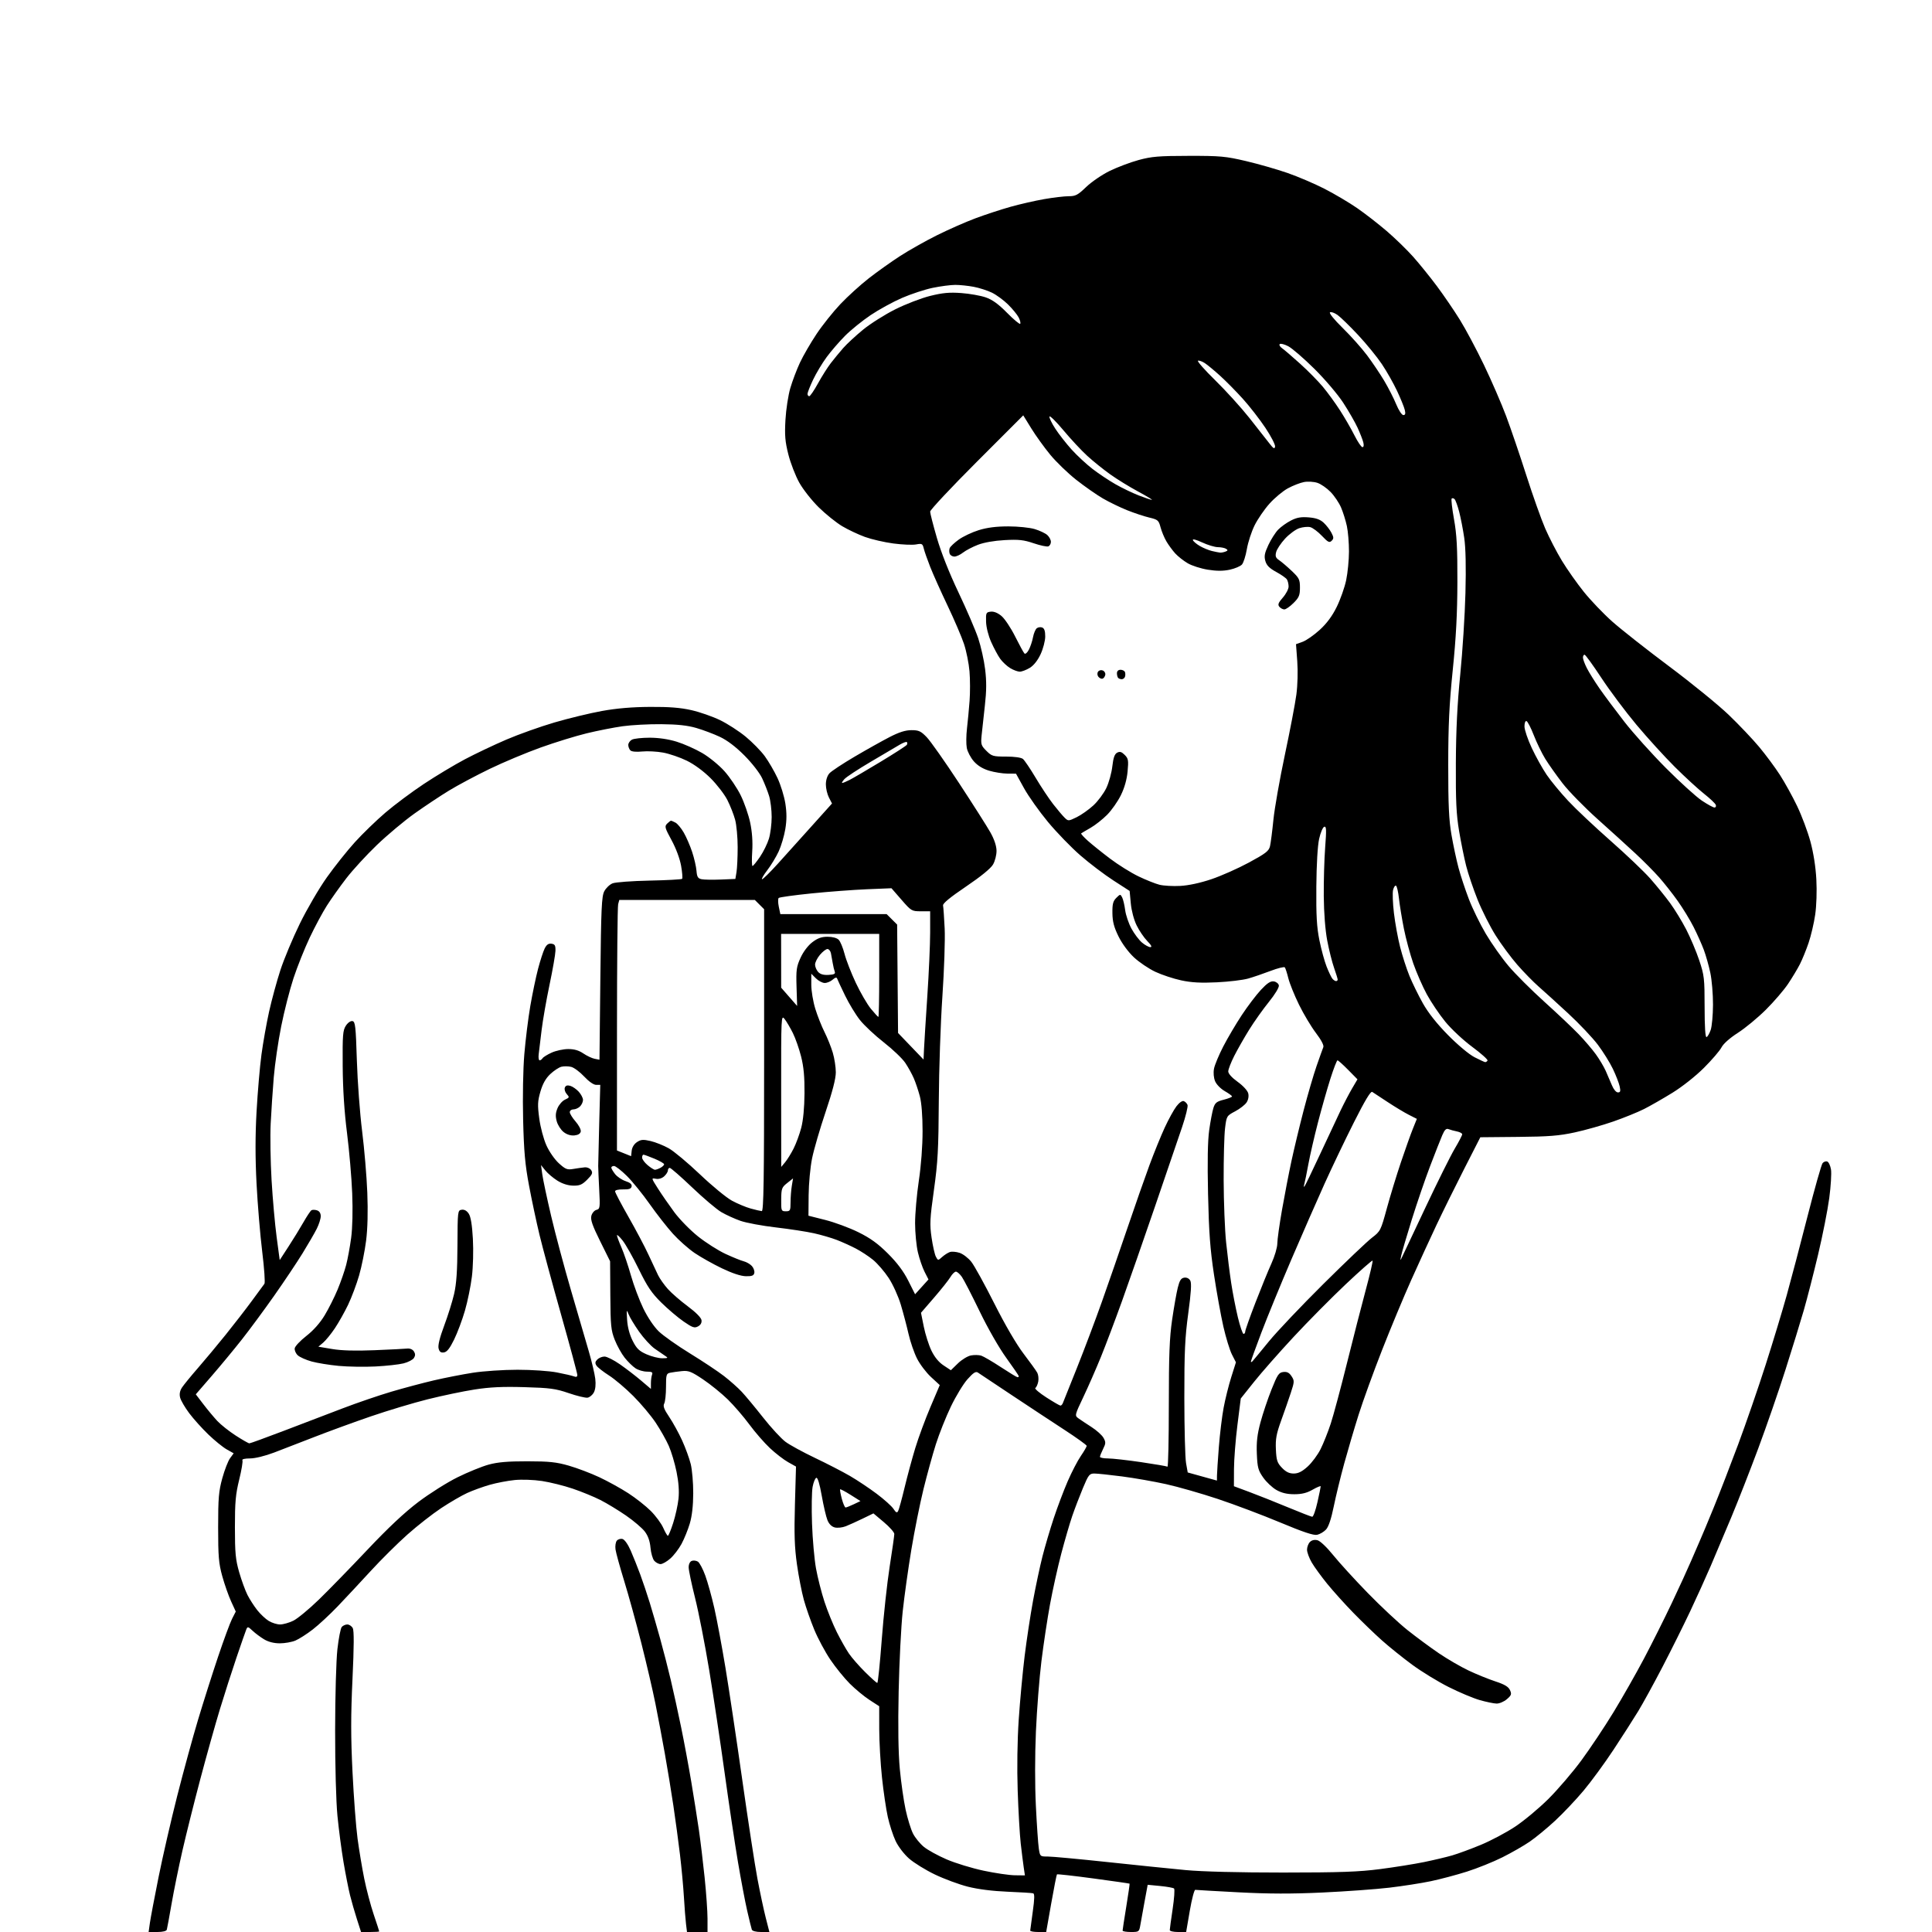 <svg version="1.1" xmlns="http://www.w3.org/2000/svg" xmlns:xlink="http://www.w3.org/1999/xlink" width="1024" height="1024" viewBox="0 0 1024 1024"><path stroke="none" fill="black" fill-rule="evenodd" d="M83.418,1024.0L78.773,1024.0L79.439,1019.25C79.806,1016.638 81.878,1005.675 84.044,994.89C86.211,984.104 90.657,964.754 93.925,951.89C97.193,939.025 102.164,920.85 104.971,911.5C107.779,902.15 112.549,887.138 115.573,878.141C118.597,869.144 121.946,860.066 123.016,857.969L124.961,854.156L122.481,848.738C121.116,845.759 119.014,839.761 117.808,835.41C115.927,828.62 115.617,824.952 115.617,809.5C115.617,794.031 115.927,790.375 117.821,783.5C119.033,779.1 120.885,774.326 121.937,772.892L123.85,770.284L120.175,768.213C118.154,767.074 113.775,763.523 110.445,760.321C107.115,757.119 102.537,752.025 100.271,749.0C98.006,745.975 95.844,742.259 95.466,740.743C95.002,738.881 95.326,737.151 96.463,735.415C97.39,734.002 101.155,729.393 104.83,725.173C108.506,720.953 115.135,713.0 119.562,707.5C123.989,702.0 130.257,693.9 133.49,689.5C136.724,685.1 139.723,681.019 140.156,680.432C140.589,679.844 140.062,672.194 138.984,663.432C137.907,654.669 136.557,638.531 135.985,627.569C135.264,613.761 135.264,601.934 135.985,589.069C136.558,578.856 137.722,565.325 138.572,559.0C139.423,552.675 141.243,542.42 142.618,536.212C143.993,530.004 146.687,520.104 148.605,514.212C150.523,508.32 155.175,497.2 158.943,489.5C162.711,481.8 169.153,470.775 173.26,465.0C177.366,459.225 184.05,450.836 188.113,446.359C192.176,441.881 199.452,434.836 204.283,430.703C209.114,426.57 218.292,419.724 224.678,415.489C231.064,411.254 240.837,405.383 246.395,402.444C251.953,399.505 261.853,394.804 268.396,391.999C274.939,389.193 286.414,385.106 293.896,382.916C301.378,380.726 312.675,377.994 319.0,376.845C326.823,375.424 334.976,374.729 344.5,374.67C354.692,374.607 360.676,375.078 366.5,376.401C370.9,377.4 377.718,379.78 381.651,381.688C385.584,383.596 391.693,387.542 395.226,390.456C398.759,393.371 403.302,398.005 405.32,400.755C407.339,403.505 410.385,408.735 412.089,412.377C413.794,416.019 415.669,422.107 416.257,425.907C417.023,430.852 417.016,434.689 416.233,439.416C415.631,443.047 414.052,448.376 412.723,451.259C411.394,454.141 408.666,458.637 406.66,461.25C404.654,463.862 403.426,466 403.931,466.0C404.436,466 408.203,462.288 412.302,457.75C416.402,453.213 424.532,444.183 430.369,437.684L440.983,425.868L439.355,422.72C438.46,420.988 437.727,417.859 437.727,415.765C437.727,413.44 438.461,411.147 439.614,409.872C440.651,408.724 446.675,404.743 453.0,401.026C459.325,397.308 467.679,392.632 471.565,390.633C476.594,388.047 479.921,387 483.112,387C486.982,387 488.087,387.512 491.207,390.75C493.194,392.813 500.875,403.725 508.275,415.0C515.675,426.275 523.168,438.061 524.927,441.19C526.984,444.852 528.143,448.313 528.179,450.897C528.21,453.129 527.386,456.377 526.324,458.207C525.109,460.299 519.87,464.573 511.956,469.927C503.531,475.627 499.61,478.863 499.839,479.927C500.025,480.792 500.41,486.287 500.695,492.138C500.98,497.989 500.435,514.189 499.484,528.138C498.533,542.087 497.678,567.0 497.584,583.5C497.437,609.144 497.062,616.002 495,630.735C492.864,645.997 492.722,648.886 493.756,655.979C494.398,660.384 495.429,664.933 496.047,666.088C497.162,668.172 497.188,668.173 499.335,666.243C500.526,665.173 502.356,663.994 503.403,663.622C504.449,663.25 506.798,663.438 508.622,664.04C510.446,664.642 513.245,666.792 514.842,668.817C516.439,670.843 521.922,680.79 527.025,690.922C532.708,702.204 538.713,712.5 542.518,717.487C545.936,721.966 549.2,726.506 549.773,727.576C550.346,728.646 550.577,730.761 550.288,732.275C549.998,733.79 549.31,735.308 548.759,735.649C548.208,735.99 550.81,738.233 554.542,740.634C558.274,743.035 561.656,745.0 562.057,745.0C562.458,745.0 563.017,744.438 563.299,743.75C563.581,743.062 566.959,734.625 570.806,725.0C574.652,715.375 580.594,699.625 584.009,690.0C587.424,680.375 593.504,662.825 597.519,651.0C601.534,639.175 606.815,624.1 609.256,617.5C611.697,610.9 615.345,601.932 617.364,597.572C619.383,593.211 622.161,588.166 623.538,586.361C625.01,584.431 626.619,583.3 627.444,583.617C628.215,583.913 629.103,584.826 629.418,585.646C629.732,586.466 628.444,591.719 626.553,597.319C624.663,602.918 618.185,621.9 612.157,639.5C606.129,657.1 598.266,679.645 594.684,689.601C591.102,699.556 586.09,712.831 583.545,719.101C581,725.37 576.806,734.945 574.225,740.378C569.632,750.046 569.574,750.287 571.516,751.701C572.607,752.495 575.735,754.575 578.466,756.323C581.198,758.07 584.082,760.66 584.875,762.078C586.15,764.357 586.125,765.044 584.659,767.982C583.746,769.811 583.0,771.688 583.0,772.154C583.0,772.619 584.913,773.002 587.25,773.005C589.587,773.007 597.475,773.888 604.778,774.963C612.08,776.037 618.38,777.117 618.778,777.363C619.175,777.608 619.5,762.89 619.5,744.655C619.5,718.35 619.861,709.021 621.247,699.5C622.207,692.9 623.557,685.25 624.247,682.5C625.223,678.604 625.982,677.431 627.682,677.189C629.032,676.997 630.253,677.605 630.883,678.781C631.606,680.133 631.293,685.145 629.8,696.092C628.054,708.895 627.702,716.488 627.722,741.0C627.734,757.225 628.143,772.735 628.63,775.467L629.515,780.434L637.258,782.585L645.0,784.736L645.023,782.118C645.035,780.678 645.481,773.875 646.013,767.0C646.545,760.125 647.685,750.732 648.546,746.126C649.407,741.52 651.227,734.22 652.59,729.904L655.069,722.056L652.957,717.915C651.795,715.638 649.753,708.988 648.419,703.137C647.086,697.287 644.839,684.85 643.427,675.5C641.401,662.083 640.74,653.106 640.292,632.91C639.906,615.573 640.106,604.608 640.911,598.91C641.565,594.285 642.563,589.035 643.129,587.244C643.993,584.512 644.87,583.81 648.579,582.876C651.011,582.263 652.997,581.478 652.992,581.131C652.988,580.784 651.252,579.511 649.135,578.302C646.977,577.07 644.734,574.771 644.029,573.069C643.273,571.246 643.04,568.599 643.445,566.442C643.815,564.467 646.019,559.172 648.342,554.676C650.664,550.179 655.094,542.672 658.186,537.993C661.277,533.313 665.829,527.314 668.301,524.66C671.641,521.073 673.396,519.919 675.137,520.167C676.425,520.35 677.633,521.305 677.821,522.289C678.019,523.33 675.797,527.005 672.512,531.071C669.404,534.917 664.699,541.551 662.056,545.813C659.413,550.075 655.844,556.348 654.125,559.752C652.406,563.157 651,566.814 651.0,567.878C651.0,569.052 652.955,571.217 655.976,573.387C658.84,575.445 661.222,578.035 661.586,579.489C661.974,581.033 661.635,582.907 660.714,584.313C659.886,585.577 657.162,587.697 654.66,589.024C650.158,591.413 650.104,591.503 649.306,597.968C648.863,601.561 648.528,613.95 648.562,625.5C648.597,637.05 649.184,651.9 649.868,658.5C650.552,665.1 651.76,674.775 652.552,680.0C653.345,685.225 654.945,693.438 656.109,698.25C657.272,703.062 658.623,707.0 659.112,707.0C659.6,707.0 660.0,706.423 660.0,705.719C660,705.014 662.426,698.151 665.391,690.469C668.357,682.786 672.182,673.421 673.891,669.657C675.601,665.893 677.0,661.157 677,659.132C677,657.106 678.121,649.061 679.49,641.254C680.86,633.446 683.121,621.757 684.516,615.279C685.911,608.8 688.81,596.75 690.958,588.5C693.105,580.25 696.191,569.675 697.815,565.0C699.438,560.325 701.05,555.824 701.396,554.997C701.783,554.071 700.275,551.191 697.469,547.497C694.963,544.199 690.927,537.45 688.501,532.5C686.074,527.55 683.53,521.25 682.848,518.5C682.166,515.75 681.326,513.153 680.982,512.728C680.637,512.303 677.238,513.146 673.428,514.6C669.618,516.054 664.25,517.884 661.5,518.665C658.75,519.446 651.325,520.337 645.0,520.644C636.516,521.056 631.558,520.788 626.094,519.623C622.021,518.754 615.845,516.712 612.371,515.086C608.896,513.46 603.787,510.011 601.018,507.42C598.03,504.625 594.702,500.108 592.832,496.31C590.429,491.429 589.662,488.501 589.601,483.973C589.535,479.172 589.93,477.626 591.66,475.896C593.72,473.836 593.835,473.826 594.761,475.628C595.29,476.658 596.008,479.685 596.357,482.356C596.706,485.027 598.21,489.452 599.699,492.189C601.189,494.926 603.701,498.253 605.281,499.583C606.861,500.912 608.847,502 609.695,502C610.751,502.0 610.242,500.982 608.08,498.771C606.343,496.994 603.807,493.26 602.442,490.472C600.98,487.484 599.71,482.698 599.347,478.813L598.732,472.223L590.116,466.656C585.377,463.594 577.514,457.63 572.642,453.403C567.771,449.176 560.015,441.169 555.407,435.609C550.8,430.049 545.111,422.026 542.765,417.779L538.5,410.059L533.932,410.029C531.419,410.013 527.074,409.32 524.276,408.489C520.902,407.487 518.163,405.81 516.143,403.511C514.469,401.603 512.791,398.405 512.416,396.403C512.04,394.401 512.084,389.779 512.513,386.131C512.942,382.484 513.564,375.9 513.896,371.5C514.228,367.1 514.21,360.045 513.855,355.821C513.501,351.598 512.189,345.073 510.941,341.321C509.693,337.57 505.775,328.425 502.234,321.0C498.694,313.575 494.556,304.35 493.04,300.5C491.524,296.65 489.982,292.245 489.613,290.71C488.998,288.155 488.655,287.974 485.525,288.561C483.646,288.914 478.218,288.685 473.464,288.052C468.71,287.419 461.939,285.856 458.418,284.578C454.898,283.3 449.468,280.735 446.354,278.877C443.239,277.02 437.686,272.559 434.014,268.965C430.343,265.371 425.68,259.464 423.652,255.839C421.625,252.214 419.015,245.485 417.852,240.885C416.115,234.019 415.839,230.732 416.306,222.512C416.618,217.005 417.787,209.404 418.904,205.62C420.02,201.836 422.317,195.783 424.008,192.169C425.699,188.555 429.632,181.768 432.747,177.086C435.862,172.404 441.581,165.234 445.455,161.151C449.33,157.068 456.1,150.922 460.5,147.491C464.9,144.061 472.325,138.775 477.0,135.745C481.675,132.715 490.45,127.765 496.5,124.745C502.55,121.724 511.775,117.658 517.0,115.708C522.225,113.758 530.577,111.019 535.559,109.62C540.542,108.221 548.589,106.384 553.44,105.538C558.292,104.692 564.142,104 566.44,104C570.083,104 571.268,103.374 575.686,99.115C578.473,96.429 584.072,92.604 588.127,90.615C592.182,88.626 599.1,86.017 603.5,84.818C610.348,82.952 614.163,82.634 630.0,82.609C646.8,82.582 649.592,82.836 660.383,85.37C666.919,86.904 676.819,89.741 682.383,91.674C687.947,93.606 696.802,97.392 702.059,100.088C707.316,102.784 715.045,107.354 719.233,110.245C723.422,113.135 730.485,118.614 734.93,122.419C739.374,126.225 745.719,132.387 749.029,136.112C752.34,139.837 758.004,146.848 761.617,151.692C765.229,156.537 770.698,164.55 773.77,169.5C776.842,174.45 782.598,185.25 786.561,193.5C790.525,201.75 795.793,213.9 798.269,220.5C800.745,227.1 805.562,241.231 808.973,251.902C812.385,262.574 816.894,275.266 818.993,280.107C821.093,284.949 825.077,292.643 827.846,297.205C830.615,301.767 835.85,309.194 839.479,313.71C843.107,318.225 849.875,325.299 854.518,329.43C859.161,333.561 872.721,344.239 884.65,353.158C896.58,362.078 910.8,373.656 916.25,378.887C921.701,384.119 928.989,391.797 932.447,395.95C935.905,400.102 940.831,406.748 943.394,410.717C945.957,414.687 950.059,422.112 952.509,427.217C954.959,432.323 958.126,440.775 959.547,446.0C961.172,451.974 962.343,459.439 962.701,466.113C963.033,472.31 962.777,480.1 962.084,484.838C961.432,489.299 959.858,496.007 958.587,499.744C957.316,503.481 955.251,508.555 953.997,511.019C952.744,513.484 949.908,518.2 947.696,521.5C945.484,524.8 940.18,530.97 935.909,535.21C931.639,539.451 924.982,544.948 921.116,547.426C916.837,550.169 913.437,553.188 912.425,555.144C911.512,556.911 907.329,561.785 903.132,565.974C898.736,570.362 891.657,575.964 886.435,579.188C881.449,582.266 874.669,586.148 871.369,587.814C868.068,589.48 860.739,592.454 855.082,594.423C849.424,596.393 840.229,598.992 834.648,600.2C826.357,601.995 820.85,602.43 804.555,602.581L784.61,602.766L776.003,619.633C771.27,628.91 764.636,642.35 761.262,649.5C757.888,656.65 751.899,669.7 747.953,678.5C744.007,687.3 737.048,704.016 732.49,715.647C727.931,727.278 722.353,742.657 720.094,749.822C717.834,756.988 714.402,768.622 712.466,775.675C710.53,782.729 708.028,793.0 706.906,798.5C705.563,805.088 704.164,809.25 702.808,810.698C701.675,811.907 699.568,813.155 698.124,813.472C696.234,813.887 690.748,812.058 678.5,806.932C669.15,803.018 654.3,797.42 645.5,794.49C636.7,791.561 624.325,788.019 618.0,786.619C611.675,785.22 601.189,783.383 594.699,782.537C588.208,781.692 581.613,781.0 580.042,781.0C577.425,781.0 576.917,781.647 573.954,788.75C572.177,793.013 569.639,799.65 568.314,803.5C566.99,807.35 564.367,816.35 562.486,823.5C560.605,830.65 557.921,842.744 556.522,850.375C555.123,858.007 553.08,871.519 551.983,880.402C550.885,889.285 549.569,906.072 549.059,917.706C548.5,930.459 548.489,946.109 549.033,957.117C549.528,967.159 550.225,977.316 550.58,979.687C551.224,983.979 551.248,984.0 555.401,984.0C557.696,984.0 571.933,985.322 587.037,986.938C602.142,988.553 620.8,990.466 628.5,991.188C637.191,992.002 656.72,992.495 680.0,992.487C710.393,992.476 720.153,992.129 731.5,990.656C739.2,989.656 749.69,987.979 754.812,986.929C759.934,985.879 766.652,984.285 769.742,983.387C772.832,982.488 779.666,979.968 784.93,977.785C790.193,975.602 798.325,971.288 803.0,968.197C807.675,965.106 815.601,958.51 820.612,953.539C825.624,948.567 833.536,939.325 838.193,933.0C842.851,926.675 850.501,915.2 855.194,907.5C859.886,899.8 867.153,887.019 871.342,879.097C875.531,871.175 882.177,857.9 886.112,849.597C890.046,841.294 894.604,831.35 896.242,827.5C897.879,823.65 900.025,818.7 901.01,816.5C901.996,814.3 905.285,806.425 908.321,799.0C911.356,791.575 917.192,776.5 921.29,765.5C925.387,754.5 931.91,735.6 935.785,723.5C939.66,711.4 944.708,694.75 947.003,686.5C949.298,678.25 954.257,659.431 958.023,644.681C961.789,629.93 965.382,617.244 966.008,616.49C966.634,615.736 967.755,615.352 968.498,615.638C969.242,615.923 970.125,617.809 970.461,619.828C970.797,621.848 970.385,628.675 969.545,635.0C968.705,641.325 966.036,654.825 963.613,665.0C961.191,675.175 957.782,688.45 956.037,694.5C954.293,700.55 949.926,714.725 946.333,726.0C942.74,737.275 936.253,756.027 931.918,767.671C927.583,779.314 921.153,795.739 917.629,804.171C914.106,812.602 909.187,824.24 906.7,830.033C904.212,835.827 899.318,846.627 895.823,854.033C892.328,861.44 885.725,874.7 881.149,883.5C876.574,892.3 870.776,902.875 868.265,907.0C865.754,911.125 859.872,920.306 855.193,927.402C850.515,934.499 843.364,944.266 839.301,949.108C835.239,953.95 828.447,961.126 824.208,965.055C819.968,968.984 813.92,973.966 810.767,976.125C807.614,978.284 801.089,982.023 796.267,984.433C791.445,986.843 783.0,990.243 777.5,991.989C772.0,993.734 763.376,996.025 758.335,997.08C753.295,998.135 743.395,999.679 736.335,1000.51C729.276,1001.341 713.375,1002.493 701.0,1003.071C684.641,1003.834 672.495,1003.806 656.5,1002.968C644.4,1002.334 634.061,1001.744 633.524,1001.657C632.987,1001.571 631.678,1006.562 630.615,1012.75L628.683,1024.0L624.341,1024.0C621.954,1024.0 620.0,1023.547 620.0,1022.993C620,1022.44 620.687,1017.412 621.527,1011.82C622.367,1006.229 622.704,1001.338 622.277,1000.953C621.85,1000.567 618.53,999.964 614.899,999.613L608.298,998.975L606.673,1007.737C605.779,1012.557 604.762,1018.188 604.413,1020.25C603.791,1023.917 603.68,1024.0 599.389,1024.0C596.975,1024.0 595,1023.663 595,1023.25C595,1022.837 595.879,1017.116 596.952,1010.536C598.026,1003.955 598.813,998.483 598.702,998.376C598.591,998.268 589.973,997.029 579.551,995.622C569.129,994.215 560.426,993.241 560.211,993.456C559.995,993.671 558.622,1000.632 557.159,1008.923L554.5,1023.998L550.25,1023.999C547.913,1024 546.016,1023.663 546.035,1023.25C546.055,1022.837 546.664,1018.298 547.39,1013.163C548.341,1006.434 548.401,1003.732 547.605,1003.491C546.997,1003.307 540.875,1002.927 534.0,1002.646C526.085,1002.322 518.382,1001.346 513.0,999.985C508.325,998.802 500.45,995.891 495.5,993.515C490.55,991.14 484.387,987.336 481.806,985.062C479.132,982.708 476.06,978.683 474.67,975.714C473.328,972.846 471.482,967.171 470.569,963.102C469.656,959.033 468.259,949.583 467.465,942.102C466.671,934.621 466.017,923.063 466.011,916.418L466.0,904.337L460.859,901.005C458.031,899.173 453.328,895.284 450.407,892.364C447.487,889.443 442.841,883.711 440.084,879.625C437.327,875.539 433.507,868.416 431.594,863.795C429.681,859.174 427.193,852.061 426.064,847.987C424.935,843.914 423.28,835.388 422.385,829.041C421.12,820.062 420.886,813.039 421.329,797.406L421.898,777.311L417.699,774.961C415.39,773.669 411.07,770.336 408.1,767.556C405.131,764.775 400.214,759.125 397.173,755.0C394.133,750.875 388.978,744.894 385.717,741.709C382.456,738.524 376.573,733.757 372.644,731.117C366.487,726.979 364.948,726.37 361.5,726.707C359.3,726.921 356.488,727.309 355.25,727.568C353.174,728.002 353,728.583 353.0,735.085C353,738.96 352.573,742.929 352.051,743.905C351.325,745.261 351.948,746.935 354.7,751.021C356.679,753.96 359.75,759.545 361.524,763.432C363.298,767.319 365.361,772.975 366.108,776.0C366.855,779.025 367.448,786.0 367.426,791.5C367.4,798.076 366.777,803.554 365.605,807.5C364.625,810.8 362.65,815.668 361.215,818.319C359.781,820.969 357.105,824.457 355.269,826.069C353.433,827.681 351.116,829.0 350.12,829.0C349.125,829.0 347.62,828.212 346.778,827.25C345.935,826.288 345.033,823.156 344.774,820.292C344.455,816.777 343.47,813.995 341.745,811.732C340.338,809.888 335.88,806.093 331.838,803.298C327.795,800.504 321.68,796.791 318.248,795.047C314.817,793.303 308.194,790.587 303.531,789.011C298.869,787.435 291.557,785.615 287.284,784.967C282.885,784.3 276.606,784.076 272.811,784.45C269.124,784.813 263.151,785.956 259.538,786.989C255.925,788.022 250.547,789.976 247.588,791.331C244.628,792.686 238.448,796.282 233.854,799.323C229.259,802.363 221.225,808.649 216.0,813.292C210.775,817.934 202.008,826.63 196.518,832.616C191.027,838.602 183.152,847.037 179.018,851.36C174.883,855.683 168.922,861.214 165.771,863.652C162.62,866.09 158.472,868.74 156.553,869.542C154.634,870.344 150.912,870.998 148.282,870.996C145.21,870.994 142.249,870.242 140.0,868.894C138.075,867.74 135.321,865.689 133.881,864.336C131.454,862.057 131.207,862.009 130.521,863.688C130.114,864.685 127.791,871.35 125.36,878.5C122.928,885.65 118.955,898.025 116.529,906.0C114.104,913.975 109.437,930.625 106.159,943.0C102.881,955.375 98.605,972.475 96.657,981.0C94.709,989.525 92.14,1002.125 90.946,1009.0C89.753,1015.875 88.616,1022.062 88.42,1022.75C88.2,1023.519 86.277,1024.0 83.418,1024.0zM196.182,1024.0L191.365,1024.0L189.19,1017.25C187.993,1013.538 186.343,1007.8 185.523,1004.5C184.703,1001.2 183.154,993.325 182.08,987.0C181.006,980.675 179.557,969.65 178.859,962.5C178.116,954.883 177.604,936.042 177.624,917.0C177.643,898.918 178.18,879.885 178.834,874.097C179.481,868.375 180.513,863.087 181.127,862.347C181.742,861.606 183.074,861.0 184.087,861.0C185.101,861.0 186.396,861.872 186.967,862.938C187.685,864.281 187.642,872.561 186.825,889.937C185.918,909.234 185.92,920.577 186.836,939.25C187.489,952.587 188.693,968.45 189.509,974.5C190.326,980.55 191.923,990.11 193.059,995.745C194.194,1001.38 196.446,1009.902 198.062,1014.682C199.678,1019.463 201.0,1023.516 201.0,1023.688C201.0,1023.859 198.832,1024.0 196.182,1024.0zM369.561,1024.0L364.123,1024.0L363.602,1019.75C363.316,1017.413 362.816,1011.0 362.491,1005.5C362.166,1000.0 361.229,989.875 360.407,983.0C359.585,976.125 358.007,964.425 356.9,957.0C355.793,949.575 353.763,937.2 352.389,929.5C351.016,921.8 348.766,909.875 347.39,903.0C346.014,896.125 342.666,881.725 339.95,871.0C337.233,860.275 333.139,845.425 330.85,838.0C328.562,830.575 326.485,823.031 326.234,821.236C325.983,819.441 326.294,817.35 326.926,816.589C327.557,815.829 328.914,815.426 329.941,815.695C331.036,815.981 332.833,818.524 334.284,821.842C335.644,824.954 337.921,830.65 339.343,834.5C340.765,838.35 343.032,845.1 344.382,849.5C345.731,853.9 348.211,862.45 349.892,868.5C351.573,874.55 354.116,884.45 355.543,890.5C356.97,896.55 359.433,907.8 361.016,915.5C362.6,923.2 365.026,936.25 366.408,944.5C367.791,952.75 369.605,964.225 370.44,970.0C371.275,975.775 372.642,987.125 373.479,995.222C374.315,1003.318 375.0,1013.106 375.0,1016.972L375.0,1024.0L369.561,1024.0zM403.366,1024.0C400.729,1024.0 398.756,1023.494 398.489,1022.75C398.242,1022.062 397.137,1017.568 396.032,1012.761C394.927,1007.955 392.711,996.255 391.107,986.761C389.502,977.268 386.324,956.0 384.045,939.5C381.765,923.0 378.08,898.475 375.857,885.0C373.634,871.525 370.284,854.425 368.414,847.0C366.544,839.575 365.01,832.248 365.007,830.719C365.003,829.061 365.661,827.683 366.636,827.309C367.536,826.964 368.998,827.135 369.886,827.688C370.774,828.241 372.546,831.575 373.823,835.097C375.101,838.619 377.257,846.392 378.614,852.371C379.971,858.35 382.618,872.525 384.496,883.871C386.374,895.217 390.395,922.05 393.433,943.5C396.47,964.95 400.077,988.451 401.448,995.725C402.819,1002.998 404.808,1012.336 405.868,1016.475L407.796,1024.0L403.366,1024.0zM537.864,993.936L543.227,994.0L542.594,989.75C542.246,987.413 541.532,981.722 541.008,977.105C540.484,972.488 539.759,959.888 539.397,949.105C538.992,937.052 539.201,922.566 539.94,911.5C540.601,901.6 542.007,886.455 543.065,877.845C544.124,869.235 546.139,855.96 547.544,848.345C548.948,840.73 551.182,830.225 552.508,825.0C553.833,819.775 556.523,810.658 558.485,804.74C560.447,798.822 563.786,789.982 565.906,785.095C568.025,780.208 571.163,774.169 572.88,771.675C574.596,769.181 575.982,766.771 575.961,766.32C575.939,765.869 570.652,762.067 564.211,757.872C557.77,753.676 545.143,745.351 536.151,739.372C527.159,733.392 519.137,728.05 518.323,727.5C517.181,726.729 515.921,727.529 512.812,731.0C510.594,733.475 506.624,740.0 503.988,745.5C501.352,751.0 497.769,759.994 496.026,765.487C494.282,770.98 491.32,781.727 489.444,789.37C487.567,797.012 484.68,811.418 483.028,821.383C481.376,831.347 479.32,846.025 478.46,854.0C477.6,861.975 476.63,881.132 476.305,896.571C475.912,915.197 476.118,928.992 476.916,937.571C477.577,944.682 478.964,954.4 479.997,959.168C481.03,963.935 482.79,969.629 483.909,971.821C485.027,974.013 487.609,977.181 489.646,978.86C491.683,980.539 497.135,983.539 501.761,985.526C506.386,987.513 515.195,990.204 521.335,991.506C527.476,992.808 534.914,993.902 537.864,993.936zM793.194,902.929C791.712,902.89 787.687,902.053 784.249,901.07C780.811,900.087 773.386,896.961 767.749,894.123C762.112,891.286 753.45,885.984 748.5,882.341C743.55,878.698 736.35,872.912 732.5,869.483C728.65,866.053 721.831,859.48 717.346,854.874C712.861,850.268 706.627,843.35 703.493,839.5C700.359,835.65 696.66,830.564 695.272,828.199C693.885,825.833 692.75,822.756 692.75,821.36C692.75,819.964 693.443,818.128 694.29,817.281C695.278,816.293 696.714,815.962 698.293,816.359C699.713,816.715 703.235,820.052 706.608,824.238C709.827,828.232 718.095,837.287 724.98,844.36C731.866,851.432 741.325,860.262 746.0,863.981C750.675,867.7 758.171,873.236 762.657,876.282C767.143,879.328 774.21,883.432 778.362,885.402C782.513,887.372 788.9,889.966 792.555,891.166C797.444,892.77 799.496,893.994 800.315,895.791C801.289,897.929 801.081,898.534 798.658,900.618C797.135,901.928 794.676,902.968 793.194,902.929zM464.984,892.0C465.332,892.0 466.395,881.671 467.346,869.046C468.297,856.421 470.183,839.014 471.537,830.362C472.892,821.711 474.0,813.912 474.0,813.032C474.0,812.151 471.511,809.339 468.47,806.781L462.94,802.132L457.22,804.903C454.074,806.428 450.046,808.249 448.269,808.951C446.493,809.652 443.875,809.935 442.454,809.578C440.797,809.162 439.4,807.774 438.563,805.714C437.846,803.946 436.48,798.09 435.528,792.7C434.425,786.454 433.386,783.038 432.663,783.279C432.039,783.487 431.154,785.647 430.697,788.079C430.24,790.51 430.101,799.25 430.388,807.5C430.676,815.75 431.623,826.45 432.494,831.278C433.365,836.106 435.383,844.051 436.978,848.933C438.573,853.815 441.54,861.114 443.571,865.154C445.602,869.194 448.499,874.3 450.009,876.5C451.519,878.7 455.363,883.087 458.552,886.25C461.741,889.413 464.635,892.0 464.984,892.0zM148.434,860.996C150.048,860.998 153.198,860.113 155.434,859.03C157.67,857.946 163.798,852.884 169.052,847.78C174.306,842.676 185.875,830.796 194.762,821.38C205.654,809.84 214.436,801.6 221.71,796.097C227.644,791.607 237.0,785.71 242.5,782.992C248.0,780.274 255.425,777.252 259.0,776.275C263.803,774.963 269.154,774.505 279.5,774.517C291.074,774.532 294.883,774.932 301.482,776.828C305.872,778.089 313.143,780.845 317.64,782.953C322.137,785.06 329.042,788.871 332.986,791.422C336.929,793.973 342.295,798.2 344.911,800.815C347.526,803.431 350.503,807.467 351.525,809.785C352.548,812.103 353.66,814.0 353.996,814.0C354.332,814.0 355.593,810.938 356.798,807.195C358.004,803.452 359.273,797.678 359.62,794.364C360.038,790.36 359.689,785.571 358.579,780.095C357.661,775.561 355.81,769.366 354.466,766.328C353.123,763.29 350.013,757.781 347.556,754.085C345.099,750.389 339.751,744.02 335.672,739.932C331.593,735.845 325.777,730.925 322.748,729.0C319.72,727.075 316.747,724.735 316.143,723.799C315.303,722.499 315.409,721.734 316.594,720.549C317.446,719.697 319.161,719.0 320.406,719.0C321.65,719.0 325.331,720.854 328.584,723.12C331.838,725.386 336.863,729.246 339.75,731.697L345.0,736.155L345.0,733.159C345.0,731.512 345.273,729.452 345.607,728.582C346.086,727.334 345.506,726.999 342.857,726.993C341.011,726.99 338.294,726.192 336.821,725.22C335.347,724.248 332.777,721.736 331.109,719.637C329.442,717.539 327.07,713.275 325.84,710.161C323.837,705.093 323.59,702.616 323.485,686.5L323.366,668.5L318.062,657.8C313.989,649.583 312.913,646.484 313.425,644.445C313.793,642.978 314.995,641.553 316.109,641.261C318.011,640.764 318.097,640.152 317.598,630.617C317.306,625.053 317.065,619.375 317.061,618.0C317.057,616.625 317.3,606.388 317.602,595.25L318.15,575.0L315.946,575.0C314.627,575.0 312.086,573.224 309.621,570.58C307.354,568.148 304.263,565.85 302.75,565.471C301.238,565.093 298.906,565.058 297.569,565.393C296.233,565.729 293.574,567.479 291.661,569.284C289.251,571.557 287.649,574.396 286.445,578.532C284.95,583.669 284.862,585.654 285.814,592.786C286.436,597.447 288.093,603.687 289.602,607.048C291.122,610.435 294.003,614.577 296.252,616.608C299.743,619.763 300.657,620.118 303.86,619.567C305.862,619.222 308.568,618.841 309.873,618.72C311.227,618.595 312.726,619.248 313.363,620.241C314.28,621.673 313.899,622.563 311.22,625.241C308.515,627.946 307.238,628.485 303.713,628.41C300.987,628.352 297.995,627.391 295.358,625.726C293.098,624.299 290.236,621.865 288.997,620.316L286.745,617.5L287.435,622.5C287.814,625.25 289.919,635.15 292.113,644.5C294.307,653.85 299.056,671.625 302.668,684.0C306.279,696.375 310.517,710.895 312.085,716.268C313.653,721.64 315.192,728.165 315.506,730.768C315.869,733.783 315.599,736.407 314.763,738.0C314.041,739.375 312.523,740.634 311.389,740.798C310.256,740.962 305.767,739.875 301.414,738.381C294.494,736.008 291.546,735.611 277.94,735.219C266.336,734.885 259.599,735.205 251.44,736.48C245.423,737.42 234.255,739.756 226.622,741.671C218.989,743.586 205.489,747.642 196.622,750.684C187.755,753.727 174.425,758.59 167.0,761.49C159.575,764.391 149.802,768.167 145.282,769.882C140.42,771.727 135.19,773.0 132.473,773.0C129.776,773.0 128.128,773.398 128.479,773.966C128.807,774.497 128.046,779.109 126.788,784.216C124.884,791.943 124.501,796.183 124.508,809.5C124.515,823.12 124.852,826.664 126.775,833.323C128.018,837.626 129.986,843.026 131.15,845.323C132.314,847.62 134.639,851.245 136.318,853.377C137.996,855.509 140.749,858.095 142.435,859.123C144.121,860.151 146.82,860.994 148.434,860.996zM695.509,803.922C696.064,803.965 697.302,800.513 698.26,796.25C699.217,791.987 700.001,788.189 700,787.808C700,787.427 698.087,788.209 695.75,789.546C692.661,791.312 689.998,791.975 686.0,791.972C682.152,791.968 679.311,791.294 676.542,789.725C674.364,788.492 671.214,785.536 669.542,783.156C666.859,779.34 666.459,777.858 666.154,770.587C665.893,764.339 666.355,760.306 668.068,753.922C669.31,749.29 671.94,741.45 673.913,736.5C677.08,728.553 677.814,727.464 680.187,727.19C682.166,726.961 683.315,727.551 684.543,729.425C686.114,731.824 686.092,732.331 684.152,738.235C683.019,741.681 680.708,748.325 679.016,753.0C676.495,759.962 675.995,762.715 676.25,768.216C676.52,774.046 676.945,775.334 679.468,777.966C681.558,780.148 683.304,781.0 685.684,781.0C688.095,781.0 690.104,779.998 693.079,777.31C695.325,775.28 698.413,771.118 699.941,768.06C701.469,765.002 703.898,758.9 705.338,754.5C706.778,750.1 710.64,735.7 713.921,722.5C717.201,709.3 721.698,691.775 723.914,683.554C726.129,675.334 727.737,668.404 727.486,668.153C727.235,667.902 720.835,673.543 713.265,680.689C705.694,687.836 693.264,700.391 685.643,708.591C678.021,716.791 668.601,727.491 664.709,732.369L657.632,741.239L655.851,755.369C654.871,763.141 654.054,773.602 654.035,778.617L654.0,787.733L662.25,790.803C666.788,792.492 675.9,796.117 682.5,798.859C689.1,801.601 694.954,803.879 695.509,803.922zM476.023,800.904C476.449,800.132 477.985,794.55 479.437,788.5C480.888,782.45 483.443,773.0 485.116,767.5C486.788,762.0 490.392,752.241 493.125,745.814L498.095,734.128L493.454,729.851C490.902,727.498 487.559,723.082 486.027,720.037C484.494,716.991 482.475,711.125 481.54,707.0C480.605,702.875 478.763,695.9 477.448,691.5C476.125,687.074 473.257,680.762 471.029,677.371C468.814,674 465.089,669.676 462.751,667.76C460.413,665.845 456.25,663.116 453.5,661.696C450.75,660.275 446.25,658.244 443.5,657.182C440.75,656.12 435.35,654.542 431.5,653.676C427.65,652.809 418.542,651.408 411.26,650.562C403.978,649.717 395.503,648.14 392.427,647.059C389.352,645.978 384.8,643.901 382.312,642.443C379.825,640.985 372.885,635.114 366.891,629.396C360.897,623.678 355.544,619.0 354.996,619.0C354.448,619.0 354.0,619.605 354.0,620.345C354,621.085 353.116,622.49 352.035,623.468C350.829,624.56 349.116,625.064 347.601,624.775C345.151,624.306 345.159,624.345 348.686,629.901C350.641,632.981 354.531,638.607 357.329,642.404C360.128,646.201 365.811,652.013 369.959,655.32C374.106,658.627 380.657,662.797 384.516,664.588C388.375,666.379 392.73,668.145 394.193,668.512C395.656,668.879 397.6,670.006 398.514,671.016C399.428,672.025 400.009,673.672 399.807,674.676C399.518,676.104 398.542,676.483 395.315,676.421C392.671,676.37 388.125,674.87 382.64,672.238C377.937,669.981 371.427,666.327 368.174,664.118C364.922,661.91 359.746,657.324 356.673,653.928C353.599,650.531 348.036,643.421 344.309,638.126C340.583,632.832 335.144,626.138 332.222,623.25C329.301,620.362 326.256,618.0 325.455,618.0C324.655,618.0 324.0,618.389 324.0,618.865C324.0,619.341 324.907,620.883 326.016,622.293C327.124,623.702 329.624,625.381 331.571,626.023C334.014,626.83 335.006,627.704 334.774,628.846C334.522,630.088 333.387,630.479 330.219,630.414C327.772,630.364 326.0,630.788 326.0,631.425C326.0,632.028 329.208,638.142 333.129,645.011C337.05,651.88 341.807,660.875 343.701,665.0C345.596,669.125 347.889,674.018 348.797,675.874C349.705,677.73 352.035,681.024 353.974,683.195C355.913,685.365 360.65,689.48 364.5,692.338C368.775,695.513 371.621,698.378 371.811,699.7C372.013,701.106 371.362,702.271 369.954,703.025C368.084,704.026 367.036,703.669 362.329,700.427C359.328,698.36 354.012,693.851 350.517,690.407C345.373,685.338 343.1,681.968 338.581,672.71C335.511,666.421 331.65,659.576 330,657.5C328.35,655.424 327.0,654.181 327.0,654.738C327.0,655.295 328.059,658.17 329.354,661.126C330.649,664.082 332.921,670.775 334.402,676.0C335.884,681.225 338.841,689.1 340.974,693.5C343.279,698.254 346.607,703.195 349.176,705.678C351.554,707.976 359.015,713.239 365.755,717.374C372.496,721.509 380.596,726.897 383.755,729.349C386.915,731.801 391.126,735.538 393.113,737.654C395.1,739.769 400.204,745.915 404.456,751.311C408.707,756.707 414.057,762.506 416.343,764.197C418.629,765.889 425.675,769.734 432.0,772.743C438.325,775.752 446.65,780.046 450.5,782.285C454.35,784.524 460.731,788.782 464.68,791.747C468.629,794.711 472.622,798.3 473.554,799.722C474.872,801.734 475.42,801.996 476.023,800.904zM448.173,799.0C448.591,799.0 450.536,798.235 452.497,797.3L456.061,795.6L450.85,792.315C447.983,790.507 445.48,789.187 445.287,789.38C445.094,789.573 445.494,791.816 446.175,794.365C446.857,796.914 447.756,799.0 448.173,799.0zM132.169,765.0C132.642,765.0 140.785,762.042 150.264,758.426C159.744,754.81 173.8,749.443 181.5,746.499C189.2,743.554 200.9,739.552 207.5,737.605C214.1,735.658 224.225,732.963 230.0,731.616C235.775,730.269 245.054,728.454 250.619,727.583C256.185,726.713 266.833,726.0 274.281,726.0C281.861,726.0 291.055,726.625 295.162,727.419C299.198,728.199 303.288,729.147 304.25,729.526C305.43,729.99 306.0,729.74 306.0,728.759C306.0,727.958 302.14,713.622 297.422,696.902C292.704,680.181 287.541,661.1 285.949,654.5C284.357,647.9 281.868,636.2 280.419,628.5C278.298,617.232 277.684,610.402 277.269,593.5C276.971,581.346 277.239,566.691 277.906,558.711C278.54,551.126 279.964,539.651 281.07,533.211C282.177,526.77 284.028,517.9 285.184,513.5C286.341,509.1 287.923,504.235 288.701,502.688C289.715,500.672 290.736,499.964 292.308,500.188C294.111,500.445 294.482,501.121 294.4,504.0C294.345,505.925 292.928,514.025 291.252,522.0C289.576,529.975 287.689,540.775 287.059,546.0C286.429,551.225 285.736,556.962 285.519,558.75C285.303,560.538 285.521,562.0 286.004,562.0C286.487,562.0 287.189,561.503 287.564,560.896C287.94,560.289 290.104,558.948 292.373,557.918C294.643,556.887 298.575,556.034 301.11,556.022C304.327,556.007 306.767,556.71 309.183,558.35C311.087,559.642 313.791,560.918 315.192,561.186L317.739,561.673L318.199,518.586C318.596,481.381 318.881,475.076 320.282,472.391C321.175,470.681 323.164,468.786 324.703,468.181C326.241,467.576 335.024,466.926 344.22,466.737C353.416,466.548 361.207,466.127 361.533,465.801C361.859,465.475 361.616,462.348 360.992,458.854C360.319,455.08 358.267,449.582 355.938,445.313C352.383,438.796 352.163,437.98 353.58,436.563C354.44,435.703 355.365,435 355.637,435C355.909,435 356.988,435.458 358.034,436.018C359.081,436.579 361.043,438.941 362.393,441.268C363.744,443.596 365.745,448.2 366.838,451.5C367.932,454.8 368.971,459.3 369.147,461.5C369.41,464.779 369.896,465.59 371.843,466.0C373.149,466.275 377.715,466.355 381.99,466.178L389.762,465.855L390.37,462.178C390.704,460.155 390.978,454.225 390.977,449.0C390.977,443.775 390.374,437.25 389.639,434.5C388.903,431.75 387.05,427.038 385.521,424.028C383.992,421.019 379.987,415.81 376.621,412.453C372.875,408.718 367.978,405.118 364.0,403.175C360.425,401.429 354.8,399.503 351.5,398.895C348.2,398.286 343.19,398.023 340.366,398.31C337.233,398.628 334.797,398.397 334.116,397.716C333.502,397.102 333.0,395.806 333.0,394.835C333.0,393.865 333.87,392.605 334.934,392.035C335.998,391.466 340.226,391 344.329,391C349.087,391.0 354.272,391.764 358.645,393.11C362.415,394.271 368.499,396.969 372.165,399.105C375.867,401.262 381.117,405.548 383.974,408.745C386.803,411.91 390.673,417.65 392.573,421.5C394.473,425.35 396.74,431.875 397.61,436.0C398.645,440.905 399.019,446.182 398.691,451.25C398.415,455.512 398.484,458.999 398.845,458.998C399.205,458.997 400.986,456.816 402.802,454.152C404.617,451.487 406.755,447.142 407.552,444.495C408.348,441.848 409,436.675 409,433C409,429.325 408.392,424.334 407.649,421.909C406.906,419.484 405.244,415.25 403.956,412.5C402.626,409.662 398.562,404.438 394.557,400.42C389.942,395.791 385.434,392.371 381.529,390.537C378.245,388.994 372.62,386.879 369.029,385.835C364.372,384.482 359.06,383.908 350.5,383.833C343.9,383.775 334.675,384.265 330.0,384.922C325.325,385.579 316.775,387.262 311.0,388.662C305.225,390.063 294.255,393.445 286.621,396.18C278.988,398.914 266.838,404.004 259.621,407.49C252.405,410.977 242.675,416.162 238.0,419.013C233.325,421.864 225.074,427.35 219.665,431.204C214.256,435.059 205.306,442.552 199.777,447.856C194.249,453.16 186.953,461.1 183.564,465.5C180.175,469.9 175.536,476.425 173.254,480.0C170.972,483.575 166.87,491.225 164.14,497.0C161.41,502.775 157.546,512.45 155.553,518.5C153.561,524.55 150.628,536.025 149.035,544.0C147.441,551.975 145.67,564.125 145.098,571.0C144.526,577.875 143.792,588.9 143.467,595.5C143.142,602.1 143.353,615.6 143.936,625.5C144.519,635.4 145.729,648.982 146.625,655.683L148.255,667.866L152.927,660.683C155.497,656.732 159.067,650.922 160.861,647.771C162.655,644.62 164.549,641.779 165.07,641.457C165.591,641.134 166.914,641.155 168.009,641.503C169.29,641.909 170.0,643.017 170.0,644.607C170.0,645.967 169.045,648.974 167.878,651.29C166.711,653.605 163.328,659.445 160.361,664.266C157.394,669.088 150.622,679.213 145.311,686.766C140,694.32 132.282,704.775 128.16,710.0C124.038,715.225 116.865,723.892 112.22,729.26L103.774,739.019L107.78,744.26C109.983,747.142 113.304,751.129 115.159,753.121C117.015,755.113 121.408,758.6 124.922,760.871C128.435,763.142 131.697,765.0 132.169,765.0zM539.25,729.936C539.663,729.971 540.0,729.753 540.0,729.451C540.0,729.15 537.006,724.762 533.346,719.701C529.499,714.382 523.535,703.96 519.209,695.0C515.093,686.475 510.857,678.263 509.795,676.75C508.733,675.237 507.316,674.0 506.648,674.0C505.979,674.0 504.68,675.273 503.761,676.828C502.842,678.383 498.952,683.287 495.117,687.726L488.143,695.796L489.624,703.148C490.439,707.192 492.251,712.885 493.651,715.801C495.319,719.274 497.538,721.99 500.087,723.676L503.977,726.251L507.704,722.63C509.754,720.639 512.871,718.74 514.629,718.41C516.387,718.08 518.827,718.128 520.051,718.516C521.275,718.905 525.927,721.619 530.388,724.547C534.85,727.476 538.837,729.901 539.25,729.936zM198.986,724.261C193.219,724.554 184.45,724.411 179.5,723.945C174.55,723.478 168.092,722.428 165.149,721.612C162.207,720.796 158.924,719.337 157.855,718.369C156.787,717.402 156.044,715.72 156.206,714.632C156.368,713.545 159.142,710.595 162.372,708.077C166.109,705.164 169.632,701.197 172.064,697.164C174.166,693.678 177.255,687.538 178.928,683.518C180.602,679.498 182.644,673.625 183.467,670.467C184.289,667.309 185.481,660.85 186.115,656.113C186.823,650.827 187.04,641.706 186.677,632.5C186.352,624.25 185.114,609.85 183.926,600.5C182.489,589.184 181.722,577.3 181.633,564.958C181.516,548.596 181.713,546.089 183.313,543.646C184.363,542.043 185.836,541.014 186.813,541.2C188.305,541.486 188.574,543.894 189.142,562.012C189.494,573.28 190.748,590.15 191.927,599.5C193.106,608.85 194.345,623.515 194.679,632.089C195.074,642.207 194.85,651.154 194.041,657.582C193.355,663.03 191.689,671.315 190.337,675.993C188.986,680.672 186.357,687.676 184.495,691.559C182.633,695.441 179.465,701.066 177.455,704.059C175.445,707.051 172.664,710.462 171.274,711.638L168.747,713.777L176.092,715.016C181.015,715.846 188.394,716.052 198.469,715.641C206.736,715.304 214.566,714.909 215.869,714.764C217.257,714.609 218.704,715.224 219.364,716.25C220.183,717.523 220.191,718.477 219.396,719.75C218.794,720.712 216.315,722.002 213.887,722.614C211.459,723.227 204.753,723.968 198.986,724.261zM663.881,721.45C664.366,720.928 668.254,716.225 672.52,711.0C676.787,705.775 689.805,692.05 701.449,680.5C713.093,668.95 724.679,657.925 727.195,656C731.657,652.587 731.851,652.204 735.039,640.5C736.836,633.9 740.205,622.875 742.524,616.0C744.843,609.125 747.69,601.142 748.851,598.261L750.962,593.021L746.731,590.879C744.404,589.701 739.35,586.659 735.5,584.119C731.65,581.578 727.965,579.156 727.311,578.735C726.496,578.21 723.468,583.235 717.672,594.735C713.024,603.956 705.987,618.658 702.033,627.407C698.08,636.156 690.182,654.185 684.482,667.472C678.782,680.759 671.617,698.231 668.559,706.299C665.502,714.367 663.0,721.29 663.0,721.684C663.0,722.078 663.397,721.972 663.881,721.45zM351.0,719.909C354.086,719.885 354.28,719.742 352.64,718.691C351.616,718.036 349.072,716.291 346.985,714.813C344.898,713.335 341.183,709.285 338.73,705.813C336.276,702.341 333.756,698.15 333.129,696.5C332.114,693.83 332.032,694.166 332.383,699.563C332.634,703.437 333.697,707.442 335.327,710.659C337.415,714.78 338.75,716.077 342.689,717.813C345.335,718.98 349.075,719.923 351.0,719.909zM235.285,716.815C233.635,717.05 232.913,716.503 232.454,714.671C232.05,713.063 233.079,708.897 235.429,702.622C237.404,697.347 239.776,689.762 240.699,685.766C241.925,680.459 242.401,673.513 242.462,660.0C242.545,641.827 242.585,641.495 244.71,641.189C246.118,640.986 247.425,641.719 248.451,643.286C249.52,644.916 250.225,649.214 250.636,656.597C250.98,662.778 250.752,671.475 250.11,676.679C249.486,681.727 247.827,689.827 246.422,694.679C245.017,699.53 242.435,706.425 240.684,710.0C238.374,714.715 236.892,716.586 235.285,716.815zM488.564,682.061L492.11,678.136L490.051,674.099C488.918,671.879 487.325,667.236 486.511,663.781C485.696,660.327 485.023,653.378 485.015,648.34C485.007,643.302 485.897,633.177 486.993,625.84C488.203,617.748 488.985,607.385 488.982,599.5C488.978,591.316 488.437,584.462 487.52,581.0C486.718,577.975 485.283,573.7 484.33,571.5C483.377,569.3 481.347,565.632 479.818,563.348C478.29,561.065 473.182,556.185 468.468,552.504C463.754,548.823 458.056,543.491 455.805,540.656C453.554,537.82 450.003,531.977 447.913,527.67C445.823,523.364 443.929,519.314 443.703,518.67C443.423,517.873 442.662,518.059 441.317,519.25C440.231,520.212 438.345,521.0 437.126,521.0C435.907,521.0 433.805,519.895 432.455,518.545L430.0,516.091L430.0,521.94C430.0,525.157 430.952,530.874 432.115,534.645C433.278,538.415 435.477,543.975 437.002,547.0C438.527,550.025 440.501,554.944 441.388,557.932C442.274,560.919 443.0,565.599 443.0,568.331C443.0,571.704 441.255,578.469 437.566,589.4C434.577,598.255 431.356,609.325 430.41,614.0C429.463,618.675 428.646,627.416 428.594,633.425L428.5,644.351L437.454,646.613C442.378,647.857 450.253,650.775 454.954,653.096C461.324,656.243 465.311,659.123 470.612,664.409C475.457,669.239 478.887,673.809 481.371,678.743L485.018,685.986L488.564,682.061zM743.248,666.0C743.906,664.625 749.535,652.7 755.758,639.5C761.981,626.3 768.856,612.496 771.036,608.825C773.216,605.154 775.0,601.723 775.0,601.2C775.0,600.678 773.763,600 772.25,599.695C770.737,599.39 768.735,598.844 767.8,598.482C766.507,597.982 765.704,598.742 764.443,601.662C763.531,603.773 760.621,611.171 757.977,618.102C755.332,625.033 750.942,637.858 748.221,646.602C745.5,655.346 742.999,663.85 742.664,665.5C742.064,668.447 742.074,668.455 743.248,666.0zM403.75,641.911C404.74,641.981 405.0,625.372 405.0,561.955L405.0,481.909L402.545,479.455L400.091,477L364.162,477.0L328.233,477.0L327.63,479.25C327.299,480.488 327.021,510.364 327.014,545.643L327.0,609.786L330.75,611.29L334.5,612.794L334.815,609.878C335.006,608.104 336.109,606.319 337.629,605.324C339.719,603.954 340.894,603.863 344.814,604.77C347.391,605.367 351.722,607.098 354.438,608.618C357.154,610.138 364.604,616.358 370.994,622.441C377.383,628.523 385.012,634.8 387.948,636.39C390.883,637.979 395.358,639.852 397.892,640.551C400.427,641.249 403.062,641.861 403.75,641.911zM416.5,642.0C418.814,642.0 419.001,641.647 419.011,637.25C419.017,634.638 419.316,630.717 419.676,628.537L420.331,624.574L417.221,627.037C414.35,629.31 414.106,629.981 414.055,635.75C414.002,641.765 414.094,642.0 416.5,642.0zM691.342,628.95C691.667,628.648 695.371,620.998 699.573,611.95C703.775,602.903 708.725,592.35 710.572,588.5C712.42,584.65 715.182,579.377 716.709,576.782L719.487,572.064L714.531,567.032C711.805,564.264 709.275,562.0 708.907,562.0C708.54,562.0 706.841,566.388 705.133,571.75C703.425,577.112 700.453,587.575 698.53,595.0C696.607,602.425 694.329,612.325 693.47,617.0C692.61,621.675 691.647,626.4 691.329,627.5C691.011,628.6 691.017,629.253 691.342,628.95zM347.142,620.0C347.686,620.0 349.002,619.534 350.066,618.965C351.13,618.395 352.0,617.555 352.0,617.098C352.0,616.641 349.69,615.307 346.867,614.133C344.043,612.96 341.418,612.0 341.033,612.0C340.648,612.0 340.333,612.698 340.333,613.551C340.333,614.405 341.643,616.205 343.243,617.551C344.844,618.898 346.599,620.0 347.142,620.0zM416.138,616.01C417.278,614.64 419.299,611.37 420.63,608.744C421.96,606.118 423.783,601.164 424.68,597.735C425.711,593.793 426.345,587.086 426.405,579.5C426.474,570.777 425.983,565.452 424.608,560.0C423.568,555.875 421.594,550.25 420.223,547.5C418.852,544.75 416.891,541.427 415.865,540.115C414.037,537.777 414.001,538.522 414.033,578.115L414.067,618.5L416.138,616.01zM304.439,601.799C302.502,601.989 300.424,601.335 298.731,600.003C297.267,598.851 295.623,596.294 295.078,594.319C294.337,591.637 294.442,589.879 295.491,587.367C296.264,585.517 298.048,583.48 299.455,582.839C301.845,581.75 301.906,581.554 300.386,579.874C299.49,578.884 299.035,577.352 299.374,576.468C299.805,575.346 300.669,575.058 302.245,575.512C303.485,575.869 305.512,577.275 306.75,578.637C307.988,579.998 309.0,581.954 309.0,582.984C309.0,584.014 308.293,585.564 307.429,586.429C306.564,587.293 304.989,588.0 303.929,588.0C302.868,588.0 302.0,588.659 302.0,589.465C302.0,590.271 303.385,592.508 305.079,594.437C306.772,596.366 308.006,598.744 307.821,599.722C307.602,600.875 306.413,601.605 304.439,601.799zM857.528,579.0C858.845,579.0 859.023,578.379 858.451,575.775C858.061,574.002 856.444,569.839 854.856,566.525C853.269,563.211 849.697,557.47 846.917,553.766C844.138,550.062 837.057,542.582 831.182,537.143C825.307,531.705 818.242,525.286 815.483,522.878C812.724,520.47 807.68,515.316 804.276,511.425C800.871,507.534 795.652,500.475 792.678,495.738C789.704,491.001 785.413,482.485 783.143,476.813C780.872,471.141 778.154,463.107 777.102,458.96C776.05,454.813 774.361,446.488 773.349,440.46C771.872,431.661 771.534,424.57 771.633,404.5C771.72,386.844 772.404,373.037 773.962,357.5C775.175,345.4 776.414,325.983 776.714,314.352C777.073,300.451 776.854,290.428 776.075,285.102C775.424,280.646 774.217,274.413 773.394,271.25C772.57,268.088 771.478,265.08 770.965,264.567C770.453,264.053 769.756,263.911 769.416,264.251C769.076,264.59 769.631,269.51 770.649,275.184C772.112,283.338 772.489,290.32 772.446,308.5C772.407,325.209 771.738,337.927 770,355.0C768.123,373.431 767.604,384.324 767.592,405.5C767.58,426.688 767.95,434.652 769.314,442.5C770.269,448.0 771.953,455.875 773.056,460.0C774.159,464.125 776.624,471.575 778.533,476.555C780.442,481.535 784.481,489.801 787.509,494.925C790.536,500.049 795.949,507.719 799.536,511.97C803.123,516.221 811.68,524.77 818.552,530.968C825.424,537.166 833.594,544.889 836.707,548.131C839.821,551.372 843.913,556.156 845.8,558.762C847.688,561.368 850.039,565.3 851.025,567.5C852.011,569.7 853.511,573.188 854.358,575.25C855.249,577.42 856.585,579.0 857.528,579.0zM787.191,562.953C787.571,562.979 788.124,562.609 788.419,562.131C788.714,561.653 785.078,558.391 780.339,554.881C775.508,551.304 769.213,545.424 766.014,541.5C762.874,537.65 758.475,531.125 756.237,527.0C753.999,522.875 750.783,515.535 749.091,510.688C747.398,505.842 745.146,497.517 744.087,492.188C743.027,486.86 741.855,479.687 741.482,476.248C741.109,472.81 740.411,469.754 739.931,469.457C739.451,469.161 738.749,470.154 738.37,471.664C737.991,473.174 738.19,478.705 738.812,483.955C739.435,489.205 740.91,497.297 742.091,501.938C743.272,506.579 745.489,513.452 747.019,517.21C748.548,520.969 751.757,527.522 754.15,531.772C757.014,536.861 761.573,542.617 767.5,548.628C772.635,553.836 778.647,558.862 781.5,560.332C784.25,561.748 786.811,562.928 787.191,562.953zM489.747,556.04C489.883,552.993 490.671,540.37 491.497,527.988C492.324,515.606 493.0,500.419 493.0,494.238L493.0,483.0L488.059,483.0C483.257,483.0 482.969,482.829 477.809,476.894L472.5,470.787L459.5,471.322C452.35,471.616 439.075,472.614 430.0,473.539C420.925,474.464 413.153,475.54 412.729,475.932C412.304,476.323 412.326,478.411 412.776,480.571L413.595,484.5L441.766,484.5L469.938,484.5L472.719,487.272L475.5,490.044L475.745,518.772L475.989,547.5L482.745,554.54L489.5,561.58L489.747,556.04zM904.492,549.677C905.047,549.497 906.037,547.809 906.694,545.925C907.35,544.041 907.905,538.0 907.926,532.5C907.948,527.0 907.31,519.409 906.51,515.631C905.71,511.853 904.151,506.346 903.046,503.392C901.941,500.439 899.494,494.98 897.61,491.261C895.725,487.543 891.945,481.35 889.21,477.5C886.475,473.65 882.044,468.025 879.362,465.0C876.681,461.975 871.104,456.35 866.969,452.5C862.835,448.65 853.759,440.408 846.8,434.185C839.842,427.961 831.477,419.411 828.212,415.185C824.947,410.958 820.801,405.099 818.999,402.164C817.197,399.23 814.474,393.617 812.947,389.693C811.42,385.768 809.682,382.394 809.085,382.195C808.456,381.985 808.0,383.173 808.0,385.019C808.0,386.772 809.743,391.925 811.874,396.471C814.004,401.018 817.552,407.395 819.758,410.644C821.964,413.892 827.08,420.095 831.126,424.428C835.173,428.761 845.276,438.281 853.578,445.585C861.88,452.888 871.377,461.931 874.684,465.681C877.99,469.432 882.705,475.249 885.163,478.609C887.62,481.969 891.467,488.269 893.713,492.609C895.958,496.949 899.072,504.325 900.633,509.0C903.284,516.939 903.472,518.572 903.478,533.753C903.483,544.216 903.844,549.888 904.492,549.677zM465.567,539.0C465.805,539.0 466.0,529.1 466.0,517.0L466.0,495.0L440.0,495.0L414.0,495.0L414.021,509.25L414.041,523.5L418.271,528.339L422.5,533.177L422.183,523.074C421.902,514.087 422.137,512.381 424.312,507.629C425.784,504.414 428.269,501.134 430.551,499.393C433.373,497.241 435.443,496.5 438.636,496.5C441.225,496.5 443.559,497.131 444.517,498.088C445.391,498.962 446.791,502.337 447.63,505.588C448.468,508.84 451.151,515.737 453.592,520.915C456.033,526.093 459.628,532.281 461.582,534.665C463.535,537.049 465.329,539.0 465.567,539.0zM708.122,520.0C708.605,520.0 709.0,519.647 709.0,519.215C709.0,518.784 708.136,515.971 707.079,512.965C706.023,509.959 704.392,503.45 703.456,498.5C702.409,492.959 701.706,483.928 701.627,475.0C701.557,467.025 701.89,455.382 702.367,449.128C703.088,439.677 703.004,437.831 701.867,438.205C701.115,438.452 699.903,441.319 699.174,444.577C698.361,448.205 697.784,458.055 697.684,470.0C697.556,485.273 697.908,491.415 699.309,498.335C700.292,503.195 702.012,509.494 703.131,512.333C704.25,515.172 705.634,518.059 706.205,518.748C706.777,519.436 707.64,520.0 708.122,520.0zM439.131,516.718C442.118,516.55 442.878,516.155 442.435,515.0C442.119,514.175 441.637,512.15 441.364,510.5C441.091,508.85 440.664,506.488 440.415,505.25C440.166,504.012 439.335,503.0 438.57,503.0C437.804,503.0 436.013,504.385 434.589,506.077C433.165,507.769 432.0,510.096 432.0,511.248C432.0,512.4 432.732,514.151 433.626,515.139C434.745,516.376 436.46,516.868 439.131,516.718zM625.542,469.556C629.952,469.324 636.119,467.996 642.042,466.004C647.244,464.254 656.209,460.274 661.965,457.161C670.872,452.343 672.534,451.054 673.132,448.5C673.518,446.85 674.329,440.55 674.933,434.5C675.538,428.45 678.267,412.973 680.998,400.107C683.729,387.241 686.477,372.859 687.103,368.148C687.766,363.172 687.964,355.779 687.577,350.508L686.911,341.434L690.439,340.158C692.38,339.456 696.446,336.617 699.475,333.849C703.226,330.421 706.105,326.534 708.504,321.658C710.441,317.721 712.687,311.35 713.496,307.5C714.304,303.65 714.973,296.81 714.983,292.299C714.992,287.789 714.491,281.727 713.87,278.828C713.248,275.93 711.871,271.52 710.81,269.029C709.748,266.538 707.247,262.82 705.252,260.766C703.257,258.712 700.105,256.53 698.247,255.917C696.374,255.299 693.228,255.106 691.185,255.485C689.158,255.861 685.309,257.356 682.63,258.808C679.952,260.26 675.54,263.935 672.826,266.974C670.112,270.013 666.562,275.2 664.936,278.5C663.311,281.8 661.48,287.425 660.868,291.0C660.256,294.575 659.091,298.26 658.279,299.188C657.466,300.117 654.56,301.357 651.821,301.945C648.298,302.7 644.889,302.702 640.171,301.951C636.502,301.366 631.7,299.829 629.5,298.533C627.3,297.238 624.334,294.901 622.909,293.339C621.484,291.778 619.388,288.925 618.251,287.0C617.113,285.075 615.704,281.697 615.118,279.493C614.128,275.764 613.712,275.405 609.132,274.317C606.426,273.674 601.149,271.923 597.405,270.425C593.662,268.928 587.877,266.121 584.55,264.189C581.222,262.256 574.874,257.819 570.441,254.328C566.009,250.837 559.797,244.837 556.635,240.994C553.474,237.152 548.965,230.889 546.614,227.076L542.341,220.144L517.67,244.83C504.102,258.406 493.0,270.258 493.0,271.166C493,272.074 494.613,278.371 496.585,285.159C498.813,292.829 503.141,303.745 508.019,314.0C512.336,323.075 517.042,334.012 518.477,338.304C519.912,342.596 521.562,350.001 522.144,354.76C522.922,361.119 522.884,366.205 522.001,373.956C521.341,379.755 520.566,386.843 520.28,389.707C519.8,394.503 519.999,395.153 522.803,397.957C525.645,400.798 526.335,401.0 533.232,401.0C537.648,401.0 541.241,401.503 542.167,402.25C543.019,402.938 546.055,407.428 548.913,412.229C551.771,417.03 555.957,423.33 558.215,426.229C560.473,429.128 563.199,432.352 564.273,433.394C566.191,435.254 566.306,435.25 570.631,433.149C573.053,431.972 577.042,429.159 579.495,426.897C581.949,424.636 585.057,420.458 586.404,417.612C587.75,414.767 589.17,409.624 589.559,406.183C590.076,401.612 590.763,399.662 592.11,398.941C593.528,398.182 594.453,398.453 596.109,400.109C598.033,402.033 598.198,402.975 597.647,408.882C597.243,413.201 596.002,417.583 594.072,421.5C592.445,424.8 589.176,429.458 586.807,431.851C584.438,434.244 580.475,437.361 578.0,438.779C575.525,440.196 573.297,441.516 573.05,441.712C572.802,441.907 574.377,443.661 576.55,445.609C578.722,447.557 584.033,451.822 588.352,455.087C592.671,458.352 599.444,462.581 603.404,464.486C607.364,466.391 612.38,468.394 614.552,468.938C616.723,469.481 621.669,469.76 625.542,469.556zM908.705,428.0C909.383,428.0 909.694,427.366 909.396,426.591C909.099,425.816 906.301,423.167 903.178,420.705C900.055,418.243 893.094,411.849 887.709,406.497C882.324,401.145 873.163,391.081 867.351,384.133C861.539,377.185 853.161,365.988 848.733,359.25C844.306,352.512 840.305,347.0 839.842,347.0C839.379,347.0 839.0,347.693 839.0,348.54C839.0,349.387 839.938,351.918 841.084,354.164C842.23,356.411 845.235,361.23 847.762,364.874C850.29,368.518 856.205,376.45 860.909,382.5C865.612,388.55 875.544,399.609 882.98,407.076C890.416,414.543 898.969,422.306 901.987,424.326C905.004,426.347 908.028,428.0 908.705,428.0zM446.395,415.0C446.782,415.0 448.539,414.268 450.3,413.374C452.06,412.48 459.478,408.137 466.784,403.724C474.09,399.31 480.323,395.287 480.634,394.783C480.945,394.279 480.954,393.621 480.653,393.319C480.352,393.018 478.619,393.659 476.803,394.743C474.986,395.827 468.083,399.9 461.462,403.794C454.841,407.688 448.584,411.802 447.557,412.937C446.53,414.072 446.007,415.0 446.395,415.0zM584.4,359.7C583.795,359.902 582.808,359.474 582.207,358.75C581.572,357.984 581.467,356.863 581.956,356.071C582.435,355.296 583.52,354.986 584.473,355.351C585.394,355.705 586.002,356.746 585.824,357.664C585.646,358.583 585.005,359.499 584.4,359.7zM594.56,360.0C593.885,360.0 593.033,359.7 592.667,359.333C592.3,358.967 592.0,357.842 592.0,356.833C592.0,355.693 592.725,355.0 593.917,355.0C594.971,355.0 596.03,355.562 596.269,356.25C596.509,356.938 596.499,358.062 596.246,358.75C595.993,359.438 595.234,360.0 594.56,360.0zM540.5,355.993C539.4,355.993 537.1,355.139 535.389,354.095C533.677,353.052 531.3,350.825 530.105,349.147C528.91,347.47 526.771,343.488 525.35,340.298C523.825,336.873 522.713,332.454 522.634,329.5C522.508,324.814 522.664,324.481 525.11,324.197C526.792,324.002 528.827,324.825 530.83,326.51C532.54,327.949 535.78,332.811 538.03,337.313C540.28,341.816 542.506,345.889 542.975,346.365C543.452,346.848 544.492,345.949 545.329,344.33C546.154,342.736 547.139,339.775 547.519,337.751C547.899,335.727 548.78,333.597 549.478,333.018C550.176,332.439 551.479,332.246 552.373,332.59C553.516,333.028 553.997,334.447 553.99,337.357C553.985,339.636 552.884,343.854 551.545,346.732C550,350.049 547.9,352.7 545.805,353.978C543.987,355.086 541.6,355.993 540.5,355.993zM680.722,323.0C679.91,323.0 678.718,322.365 678.074,321.59C677.144,320.469 677.53,319.466 679.952,316.708C681.628,314.798 682.993,312.17 682.985,310.868C682.976,309.566 682.577,307.88 682.096,307.122C681.616,306.364 679.05,304.564 676.393,303.122C672.829,301.187 671.327,299.673 670.664,297.346C669.942,294.811 670.259,293.141 672.276,288.846C673.657,285.906 675.978,282.262 677.434,280.749C678.891,279.237 681.942,277.05 684.216,275.89C687.38,274.275 689.599,273.885 693.682,274.224C697.53,274.543 699.736,275.339 701.603,277.083C703.026,278.412 704.863,280.793 705.685,282.374C706.956,284.818 706.973,285.455 705.8,286.629C704.627,287.802 703.851,287.408 700.623,284.001C698.535,281.798 695.764,279.728 694.466,279.402C693.168,279.076 690.543,279.326 688.633,279.956C686.723,280.586 683.34,283.078 681.114,285.492C678.889,287.906 676.757,291.118 676.378,292.63C675.825,294.832 676.148,295.687 678.004,296.939C679.277,297.797 682.272,300.353 684.66,302.618C688.588,306.346 689.0,307.186 689.0,311.468C689.0,315.516 688.509,316.691 685.6,319.6C683.73,321.47 681.535,323.0 680.722,323.0zM505.834,295.0C504.791,295.0 503.678,294.325 503.362,293.5C503.045,292.675 503.038,291.343 503.346,290.54C503.654,289.737 505.802,287.707 508.118,286.029C510.434,284.351 515.228,282.083 518.77,280.989C523.229,279.612 528.052,279.0 534.446,279.0C539.575,279.0 545.796,279.636 548.436,280.431C551.05,281.217 554.047,282.637 555.095,283.586C556.143,284.534 557.0,286.154 557.0,287.186C557.0,288.218 556.385,289.299 555.634,289.587C554.882,289.875 551.395,289.137 547.884,287.946C542.586,286.149 539.968,285.863 532.5,286.267C526.947,286.566 521.511,287.521 518.308,288.758C515.452,289.861 511.904,291.717 510.423,292.882C508.942,294.047 506.877,295.0 505.834,295.0zM646.668,292.898C647.311,292.954 648.586,292.712 649.502,292.361C650.831,291.851 650.898,291.551 649.834,290.876C649.1,290.411 647.15,290.019 645.5,290.006C643.85,289.992 640.101,288.864 637.17,287.499C634.014,286.03 632.007,285.52 632.25,286.25C632.476,286.927 634.128,288.338 635.921,289.386C637.714,290.433 640.602,291.628 642.34,292.042C644.078,292.456 646.026,292.841 646.668,292.898zM610.5,264.934C611.05,264.952 607.796,262.978 603.268,260.547C598.74,258.116 592.071,254.011 588.447,251.425C584.824,248.839 579.351,244.432 576.286,241.63C573.22,238.829 567.54,232.739 563.663,228.097C559.786,223.455 556.447,220.16 556.242,220.775C556.037,221.389 557.421,224.279 559.318,227.196C561.215,230.113 565.11,235.092 567.972,238.26C570.835,241.428 575.828,246.06 579.068,248.553C582.308,251.046 587.781,254.693 591.23,256.658C594.678,258.623 600.2,261.282 603.5,262.566C606.8,263.851 609.95,264.917 610.5,264.934zM675.815,236.722C676.002,235.751 673.683,231.253 670.661,226.728C667.64,222.203 662.256,215.28 658.699,211.345C655.141,207.409 649.727,201.923 646.669,199.153C643.61,196.383 639.973,193.373 638.586,192.464C637.199,191.556 635.566,190.978 634.958,191.181C634.35,191.383 638.443,196.038 644.054,201.525C649.665,207.011 657.822,216.0 662.182,221.5C666.541,227.0 671.315,233.072 672.791,234.994C674.935,237.786 675.543,238.133 675.815,236.722zM722.123,237.0C722.793,237.0 722.971,236.022 722.583,234.473C722.234,233.084 720.872,229.596 719.557,226.723C718.241,223.851 714.822,217.9 711.958,213.5C709.043,209.022 702.294,201.083 696.625,195.466C691.056,189.948 684.83,184.568 682.789,183.51C680.749,182.453 678.724,181.942 678.291,182.376C677.858,182.809 678.402,183.787 679.502,184.548C680.601,185.309 684.886,188.985 689.024,192.716C693.162,196.447 698.613,201.975 701.138,205.0C703.663,208.025 707.757,213.65 710.237,217.5C712.716,221.35 716.158,227.312 717.887,230.75C719.615,234.188 721.521,237.0 722.123,237.0zM743.792,220.0C744.839,220.0 745.043,219.27 744.561,217.25C744.2,215.738 742.358,211.205 740.468,207.178C738.577,203.151 734.944,196.746 732.393,192.945C729.843,189.144 724.176,182.206 719.799,177.528C715.422,172.851 710.53,168.09 708.927,166.948C707.325,165.807 705.529,165.173 704.937,165.539C704.307,165.928 707.097,169.376 711.681,173.87C715.981,178.087 721.792,184.599 724.594,188.343C727.396,192.086 731.477,198.153 733.664,201.824C735.851,205.496 738.704,211.088 740.004,214.25C741.321,217.452 742.999,220.0 743.792,220.0zM428.908,210.0C429.408,210.0 431.485,206.963 433.525,203.25C435.564,199.537 438.621,194.7 440.317,192.5C442.013,190.3 444.976,186.7 446.9,184.5C448.825,182.3 453.566,177.907 457.436,174.739C461.305,171.57 468.978,166.721 474.486,163.962C479.994,161.204 488.32,158 492.989,156.842C499.637,155.193 503.216,154.864 509.489,155.322C513.895,155.644 519.72,156.673 522.433,157.61C525.968,158.83 529.172,161.145 533.733,165.774C537.234,169.327 540.377,171.956 540.718,171.616C541.058,171.275 540.698,169.764 539.918,168.257C539.138,166.75 536.588,163.641 534.25,161.348C531.913,159.055 528.072,156.245 525.715,155.104C523.358,153.963 519.022,152.573 516.079,152.015C513.135,151.457 508.744,151.0 506.321,151.0C503.898,151 498.522,151.701 494.375,152.558C490.228,153.414 482.905,155.82 478.101,157.903C473.298,159.986 465.797,164.095 461.434,167.032C457.07,169.97 451.001,174.877 447.946,177.937C444.891,180.997 440.476,186.106 438.134,189.291C435.792,192.476 432.554,197.876 430.939,201.291C429.323,204.706 428.001,208.062 428.001,208.75C428,209.438 428.409,210.0 428.908,210.0z"/></svg>